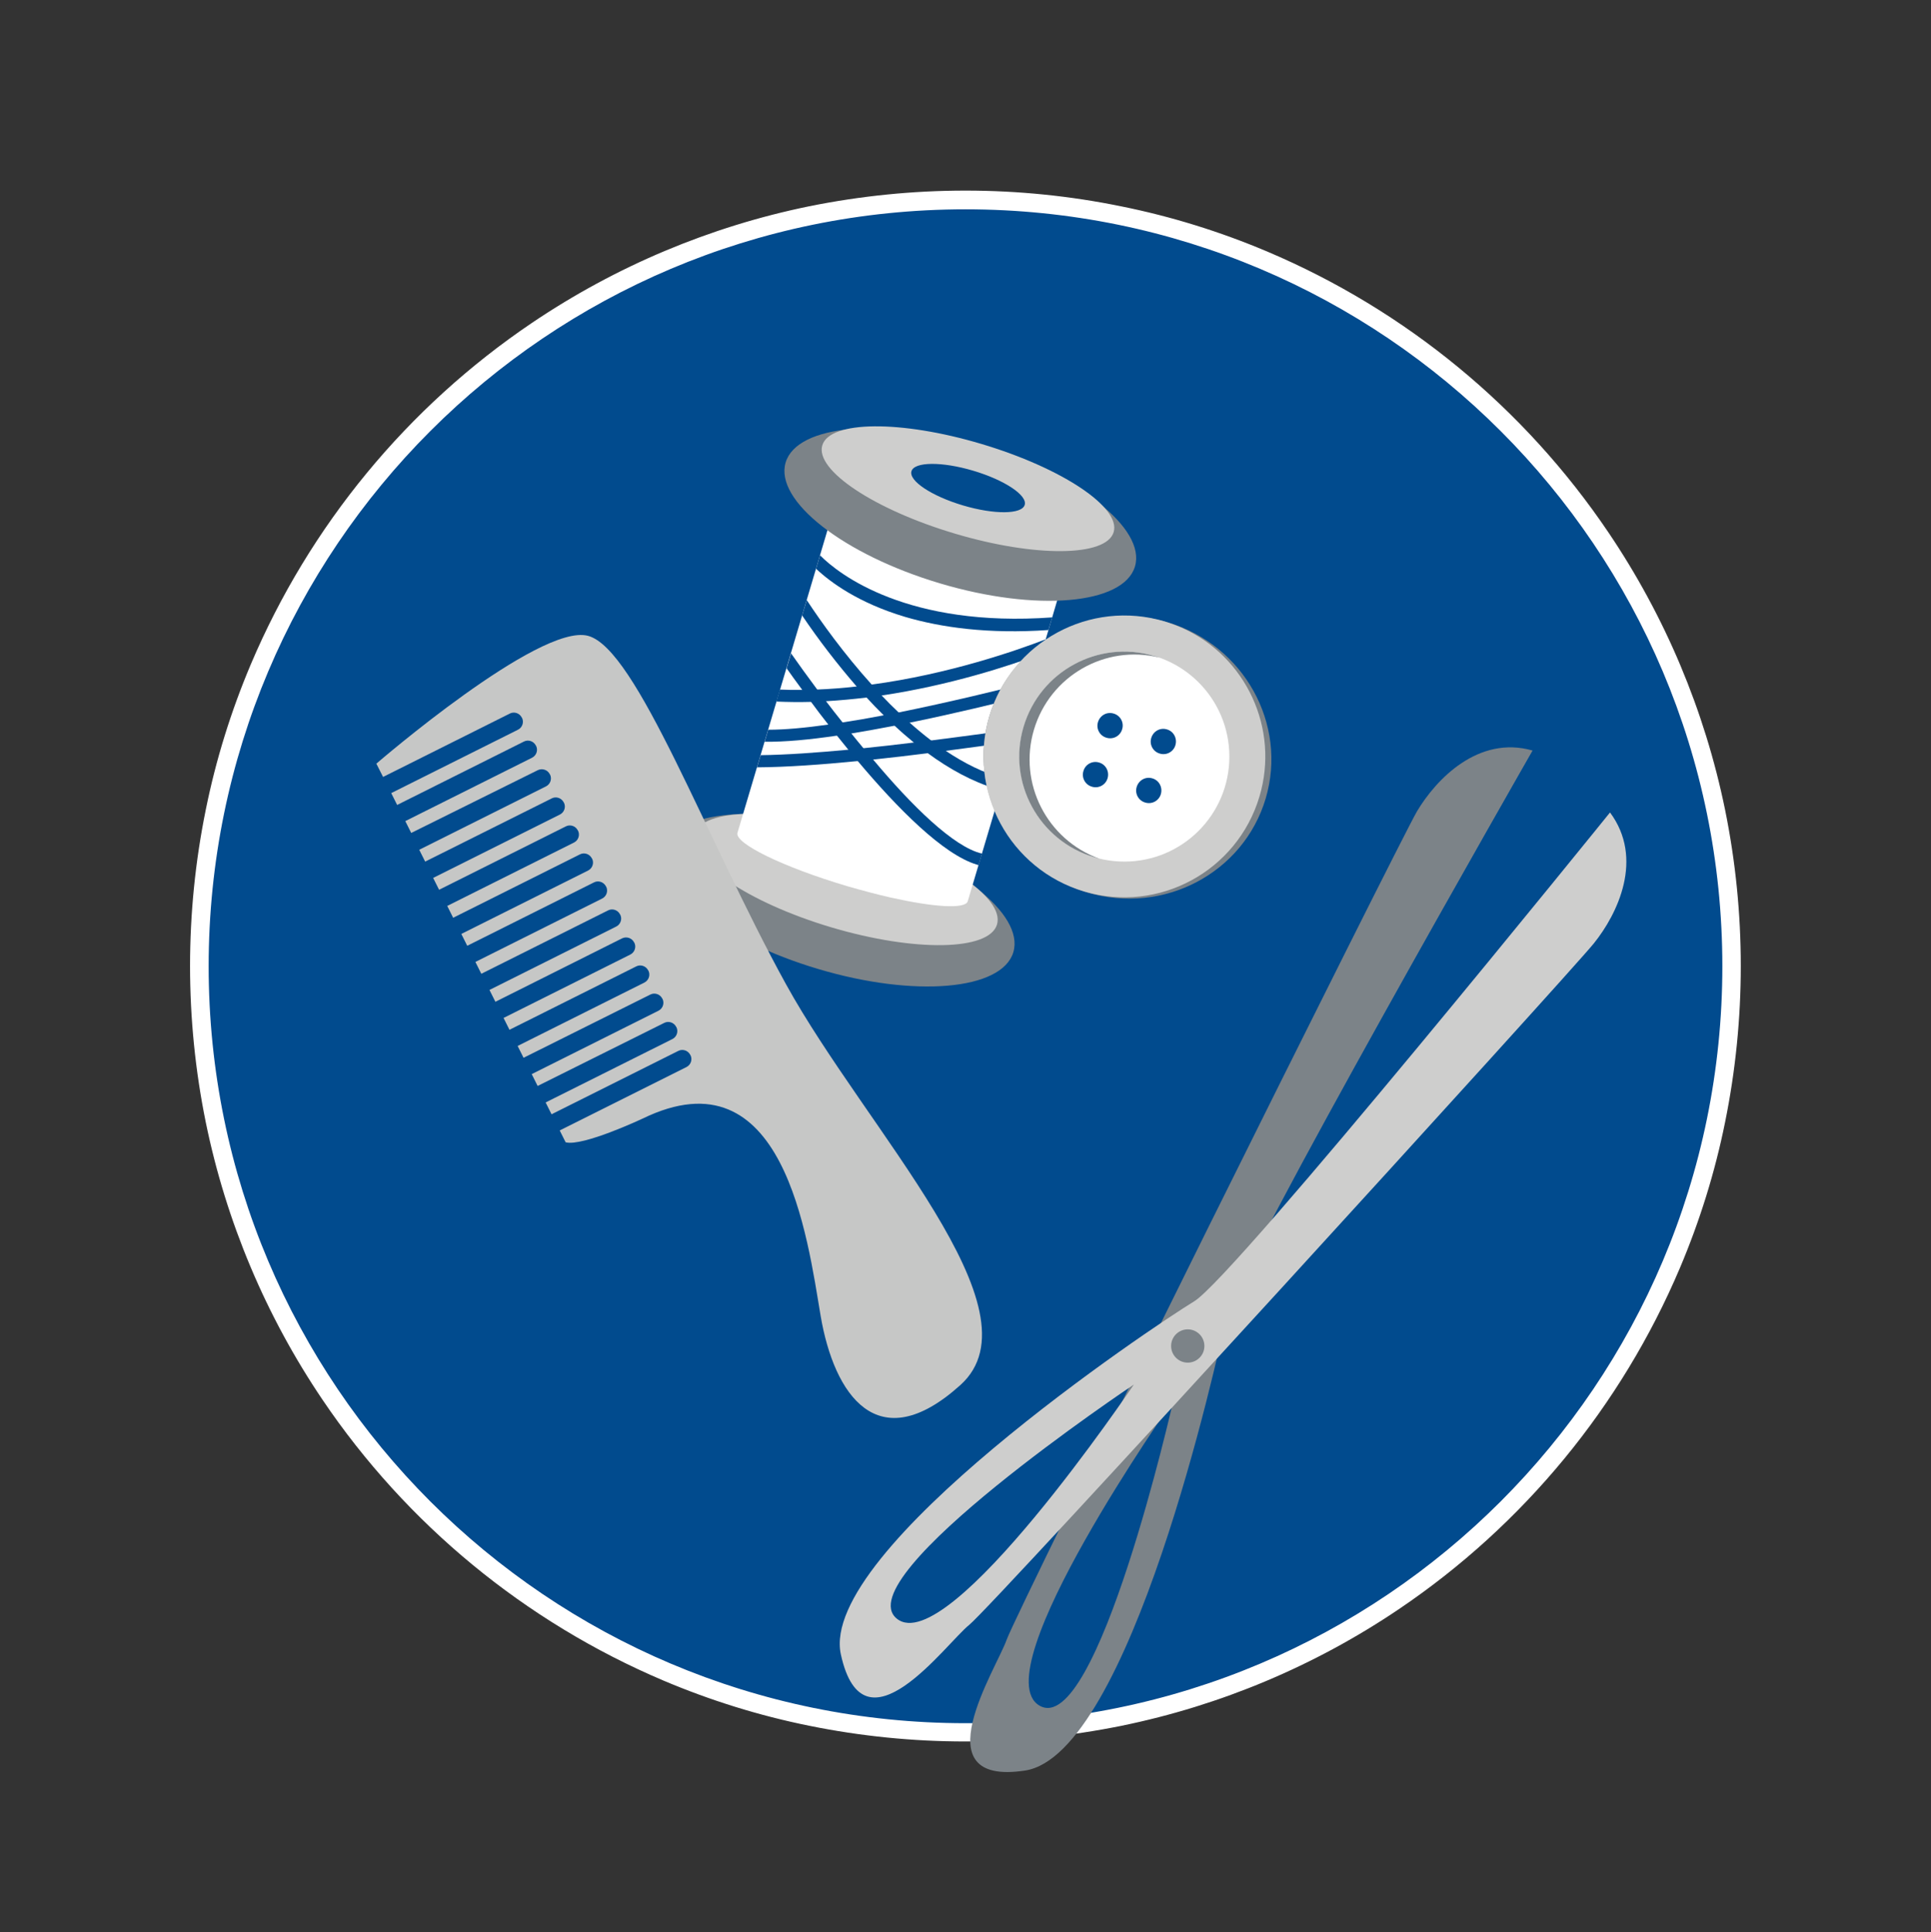 <svg xmlns="http://www.w3.org/2000/svg" xmlns:xlink="http://www.w3.org/1999/xlink" id="Calque_1" x="0px" y="0px" viewBox="0 0 1206.8 1207.5" style="enable-background:new 0 0 1206.8 1207.5;" xml:space="preserve"><rect x="0" y="0" width="1206.8" height="1207.5" fill="#333333" stroke="none"/><style type="text/css">	.st0{fill:#014B8E;}	.st1{fill:#FFFFFF;}	.st2{fill:#7C8388;}	.st3{fill:#CECECD;}	.st4{fill:none;}	.st5{fill:#C6C7C6;}</style><path class="st0" d="M603.4,1082.6c-64.6,0-127.3-12.7-186.4-37.6c-114.8-48.6-206.2-140-254.8-254.8c-25-59-37.6-121.7-37.6-186.4 s12.7-127.3,37.6-186.4c48.6-114.8,140-206.2,254.8-254.8c59-25,121.7-37.6,186.4-37.6s127.3,12.7,186.4,37.6 c114.8,48.6,206.2,140,254.8,254.8c25,59,37.6,121.7,37.6,186.4s-12.7,127.3-37.6,186.4c-48.6,114.8-140,206.2-254.8,254.8 C730.7,1069.9,668,1082.6,603.4,1082.6z"></path><path class="st1" d="M603.4,130.8c261.2,0,473,211.8,473,473s-211.8,473-473,473s-473-211.8-473-473S342.2,130.8,603.4,130.8  M603.4,119.1c-32.8,0-65.5,3.3-97.7,9.8c-62,12.7-120.9,37.5-173.3,72.9c-77.9,52.6-138.9,126.7-175.6,213.2 c-12.4,29.3-21.9,59.8-28.2,91c-13.1,64.4-13.1,130.9,0,195.3c12.7,62,37.5,120.9,72.9,173.3c52.6,77.9,126.7,138.9,213.2,175.6 c29.3,12.4,59.8,21.9,91,28.2c64.4,13.1,130.9,13.1,195.3,0c62-12.7,120.9-37.5,173.3-72.9c77.9-52.6,138.9-126.7,175.6-213.2 c12.4-29.3,21.9-59.8,28.2-91c13.1-64.4,13.1-130.9,0-195.3c-12.7-62-37.5-120.9-72.9-173.3C952.7,254.9,878.6,193.9,792,157.2 c-29.3-12.4-59.8-21.9-91-28.2C668.9,122.4,636.2,119.1,603.4,119.1z"></path><path class="st2" d="M885.5,507.1c-12.4,21.6-250,499.4-256.4,517.6s-54.1,91.7,11.5,81.7s120.1-256.4,126-284.7 c6-29,191.2-352.7,191.2-352.7C923.8,459.3,897.4,487.1,885.5,507.1z M733.3,875.1c0,0-47.8,211.8-83.7,190.7 C613.8,1044.7,733.3,875.1,733.3,875.1z"></path><path class="st3" d="M1006.2,507.7c0,0-234.2,289.9-259.9,305.5s-235,155.5-220.8,220.6c14.2,65.1,65.5-6.7,80.3-18.5 c14.7-11.8,374.3-406,390.3-425.8C1011,571,1027.6,536.5,1006.2,507.7z M560.5,1011.5c-32.1-25.9,148.1-146.3,148.1-146.3 S592.6,1037.4,560.5,1011.5z"></path><circle class="st2" cx="742.3" cy="841.1" r="10.4"></circle><path class="st4" d="M1206.8,603.4c0,18.5-0.7,37.1-3,55.6c-4.4,50.4-15.6,100-32.6,148.2c-2.2,6.7-5.2,13.3-7.4,20l0,0 c-123.7,309.7-475,460.9-784.7,337.1c-19.3-7.4-37.8-16.3-56.3-25.9c-13.3-6.7-25.9-14.1-38.5-21.5C1.9,940.5-84.8,568.6,90.9,285.5 S638.4-85,921.5,90.6C1098.6,201,1206.8,394.4,1206.8,603.4z"></path><path class="st2" d="M633.3,595c-7.1,23.8-61.7,28.5-122,10.5c-60.3-17.9-103.4-51.7-96.4-75.5c7.1-23.8,61.7-28.5,122-10.5 C597.3,537.4,640.4,571.2,633.3,595z"></path><path class="st3" d="M623.1,577.7c-4.9,16.5-51.3,17.3-103.5,1.8c-52.2-15.5-90.6-41.6-85.7-58.1c4.9-16.5,51.3-17.3,103.5-1.8 S628,561.1,623.1,577.7z"></path><path class="st1" d="M661.7,371.8l-5.3,18l-51.6,173.4c-1.5,5-21.2,3.7-48-2.3c-8.5-1.9-17.8-4.4-27.5-7.2 c-39.7-11.8-70.4-26.7-68.4-33.3l54.9-184.6l2-6.8L661.7,371.8z"></path><path class="st2" d="M709.3,354c-7.1,23.8-61.7,28.5-122,10.5S483.9,312.8,491,289c7.1-23.8,61.7-28.5,122-10.5 S716.4,330.2,709.3,354z"></path><path class="st3" d="M696,332.5c-4.6,15.5-49.1,15.9-99.4,0.9s-87.3-39.6-82.7-55.1s49.1-15.9,99.4-0.9S700.6,317,696,332.5z"></path><ellipse transform="matrix(0.285 -0.959 0.959 0.285 139.709 798.138)" class="st0" cx="605" cy="305.4" rx="11.3" ry="36.9"></ellipse><path class="st0" d="M653.5,399.5l-2.7,9.1c-20.1,7.5-57.3,19.7-99.8,26c-3.1,0.5-6.3,0.9-9.5,1.3c-8.4,1-16.9,1.8-25.6,2.3 c-3.1,0.2-6.2,0.3-9.3,0.4c-7.1,0.2-14.2,0.1-21.4-0.2l2.2-7.5c4.5,0.2,9.1,0.3,13.6,0.2c3.1,0,6.2-0.1,9.3-0.2 c8.4-0.3,16.7-1,24.9-1.9c3.2-0.3,6.3-0.7,9.4-1.2l0,0C592.9,421.3,635,406.6,653.5,399.5z"></path><path class="st0" d="M645.7,425.8l-2.5,8.5c-19.5,5-46.8,11.6-74.7,17.3l0,0c-3.2,0.6-6.3,1.3-9.5,1.9c-9.2,1.8-18.4,3.4-27.3,4.9 c-2.9,0.5-5.8,0.9-8.7,1.3c-17,2.5-32.6,4-45.1,3.8l2.2-7.5c10.5,0,23.4-1.2,37.4-3.2c2.9-0.4,5.7-0.9,8.7-1.3 c8.4-1.3,17.2-2.8,26-4.5c3.1-0.6,6.2-1.2,9.4-1.8C593.2,438.8,624.9,431.1,645.7,425.8z"></path><path class="st0" d="M636.9,455.3l-2.4,8c-1.8,0.2-3.7,0.5-5.6,0.8c-11.1,1.5-24,3.3-37.9,5.1c-3.7,0.5-7.5,1-11.4,1.5l0,0 c-11.2,1.4-22.8,2.8-34.5,4c-3.1,0.3-6.1,0.6-9.2,0.9c-22.4,2.2-44.4,3.8-62.8,3.9l2.3-7.6c16.2-0.2,35.2-1.6,54.7-3.4 c3-0.3,6.1-0.6,9.1-0.9c10.7-1.1,21.5-2.3,31.9-3.6c3.7-0.5,7.3-0.9,10.9-1.3c17.4-2.2,33.4-4.4,46-6.1 C631.2,456.1,634.2,455.7,636.9,455.3z"></path><path class="st0" d="M627.6,486.5l-2.2,7.3c-0.9-0.3-1.8-0.5-2.7-0.8c-15-4.5-29.5-12.5-43.1-22.5l0,0c-2.9-2.1-5.8-4.3-8.6-6.6 c-4.1-3.4-8.2-6.9-12.1-10.6c-2.3-2.1-4.6-4.3-6.8-6.5c-3.7-3.6-7.2-7.3-10.6-11c-2.1-2.3-4.2-4.6-6.2-6.9 c-12.2-14.1-23.6-28.9-34-44.3l2.9-9.6c9,13.7,23.2,33.5,40.6,52.8l0,0c2,2.3,4.1,4.5,6.2,6.8c3.4,3.6,6.9,7.1,10.5,10.5 c2.2,2.2,4.6,4.3,6.9,6.4l0,0c4.4,3.9,8.8,7.6,13.4,11.1c3,2.3,6,4.5,9.1,6.5C602.7,477,615,483.2,627.6,486.5z"></path><path class="st0" d="M613.7,533.4l-2.1,7.2c-0.4-0.1-0.7-0.2-1.1-0.3c-21.1-6.3-49.8-35.4-74.5-64.8c-2-2.4-4-4.7-5.9-7.1 c-2.4-3-4.8-5.9-7.1-8.8c-1.8-2.3-3.6-4.6-5.4-6.9c-3.9-4.9-7.5-9.7-10.8-14.2c-2-2.6-3.8-5.1-5.5-7.5c-3.8-5.1-7.1-9.7-9.7-13.4 l2.8-9.3c4.5,6.4,10,14.1,16.2,22.4c1.8,2.4,3.6,4.8,5.5,7.3c3.3,4.3,6.7,8.8,10.3,13.2c1.8,2.3,3.6,4.5,5.4,6.8 c2.5,3.1,5,6.2,7.6,9.3c2,2.4,3.9,4.7,6,7C569.7,503.4,596.1,529.4,613.7,533.4z"></path><path class="st0" d="M655.2,393.7c-37.6,2.6-67-1.6-89.5-8.2c-29.2-8.7-46.8-21.7-55.7-30.1l2.5-8.4c11.9,12.1,55,45.3,145.1,38.8 L655.2,393.7z"></path><path class="st2" d="M791,499c-13.9,46.6-63.8,72.9-111.5,58.7s-75.1-63.5-61.2-110.1c13.9-46.6,63.8-72.9,111.5-58.7 C777.4,403.1,804.8,452.4,791,499z"></path><path class="st3" d="M787.1,497.8c-13.9,46.6-62.9,73.1-109.5,59.3c-46.6-13.8-73.1-62.8-59.3-109.4c0,0,0-0.1,0-0.1 c13.9-46.6,62.9-73.2,109.5-59.3c3.9,1.2,7.7,2.6,11.3,4.2C778.6,410.4,799.8,455.2,787.1,497.8z"></path><circle class="st1" cx="702.7" cy="472.8" r="65.6"></circle><path class="st2" d="M646.2,455.9c10-33.5,44.4-53.3,78.3-45c-1-0.4-2.1-0.7-3.2-1c-34.7-10.3-71.2,9.4-81.6,44.2 c-10.3,34.7,9.4,71.2,44.2,81.6c1.1,0.3,2.1,0.6,3.2,0.9C654.3,524.8,636.2,489.4,646.2,455.9z"></path><path class="st0" d="M701.3,455.7c-1.2,4.2-5.6,6.6-9.8,5.3c-4.2-1.2-6.6-5.6-5.3-9.8s5.6-6.6,9.8-5.3c0,0,0,0,0,0 C700.2,447.1,702.6,451.5,701.3,455.7z"></path><path class="st0" d="M692.2,486.3c-1.2,4.2-5.6,6.6-9.8,5.3c-4.2-1.2-6.6-5.6-5.3-9.8c1.2-4.2,5.6-6.6,9.8-5.3c0,0,0,0,0,0 C691.1,477.7,693.4,482.1,692.2,486.3z"></path><path class="st0" d="M734.6,465.6c-1.2,4.2-5.6,6.6-9.8,5.3c-4.2-1.2-6.6-5.6-5.3-9.8s5.6-6.6,9.8-5.3c0,0,0,0,0,0 C733.5,457,735.8,461.4,734.6,465.6z"></path><path class="st0" d="M725.5,496.2c-1.2,4.2-5.6,6.6-9.8,5.3c-4.2-1.2-6.6-5.6-5.3-9.8s5.6-6.6,9.8-5.3c0,0,0,0,0,0 C724.4,487.6,726.7,492,725.5,496.2z"></path><path class="st5" d="M429,666.8c2.8-1.4,3.9-4.8,2.5-7.5l-0.1-0.1c-1.4-2.8-4.8-3.9-7.5-2.5c0,0,0,0,0,0l-79.2,39.6l-3.7-7.4 l79.2-39.6c2.8-1.4,3.9-4.8,2.5-7.5l-0.1-0.1c-1.4-2.8-4.8-3.9-7.5-2.5c0,0,0,0,0,0L336,678.6l-3.7-7.4l79.2-39.6 c2.8-1.4,3.9-4.8,2.5-7.5l-0.1-0.1c-1.4-2.8-4.8-3.9-7.5-2.5c0,0,0,0,0,0L327.2,661l-3.7-7.4l79.2-39.6c2.8-1.4,3.9-4.8,2.5-7.5 c0,0,0,0,0,0l-0.1-0.1c-1.4-2.8-4.8-3.9-7.5-2.5l-79.2,39.6l-3.7-7.4l79.2-39.6c2.8-1.4,3.9-4.8,2.5-7.5c0,0,0,0,0,0l-0.1-0.1 c-1.4-2.8-4.8-3.9-7.6-2.5l-79.1,39.6l-3.7-7.4l79.2-39.6c2.8-1.4,3.9-4.8,2.5-7.5l-0.1-0.1c-1.4-2.8-4.8-3.9-7.5-2.5c0,0,0,0,0,0 l-79.2,39.6l-3.7-7.4l79.2-39.6c2.8-1.4,3.9-4.8,2.5-7.5c0,0,0,0,0,0l-0.1-0.1c-1.4-2.8-4.8-3.9-7.5-2.5c0,0,0,0,0,0l-79.2,39.6 l-3.7-7.4l79.2-39.6c2.8-1.4,3.9-4.8,2.5-7.5l-0.1-0.1c-1.4-2.8-4.8-3.9-7.5-2.5l-79.2,39.6l-3.7-7.4l79.2-39.6 c2.8-1.4,3.9-4.8,2.5-7.5l-0.1-0.1c-1.4-2.8-4.8-3.9-7.5-2.5c0,0,0,0,0,0l-79.2,39.6l-3.7-7.4l79.2-39.6c2.8-1.4,3.9-4.8,2.5-7.5 c0,0,0,0,0,0l-0.1-0.1c-1.4-2.8-4.8-3.9-7.5-2.5c0,0,0,0,0,0l-79.1,39.5l-3.7-7.4l79.2-39.6c2.8-1.4,3.9-4.8,2.5-7.5c0,0,0,0,0,0 l-0.1-0.1c-1.4-2.8-4.8-3.9-7.6-2.5L257,520.5l-3.7-7.4l79.2-39.6c2.8-1.4,3.9-4.8,2.5-7.5c0,0,0,0,0,0l-0.1-0.1 c-1.4-2.8-4.8-3.9-7.5-2.5l-79.2,39.6l-3.7-7.4l79.2-39.6c2.8-1.4,3.9-4.8,2.5-7.5l-0.1-0.1c-1.4-2.8-4.8-3.9-7.5-2.5c0,0,0,0,0,0 l-79.2,39.6l-4.2-8.3c0,0,101.7-87.8,132.2-79.9s73.4,126.2,123.8,217.7s160.8,203.9,109,250.5c-51.8,46.7-78.9,5.9-87.3-43 C504.6,773.4,489.9,656,401.6,699c0,0-37.4,17.6-48.1,14.8l-3.7-7.4L429,666.8z"></path></svg>